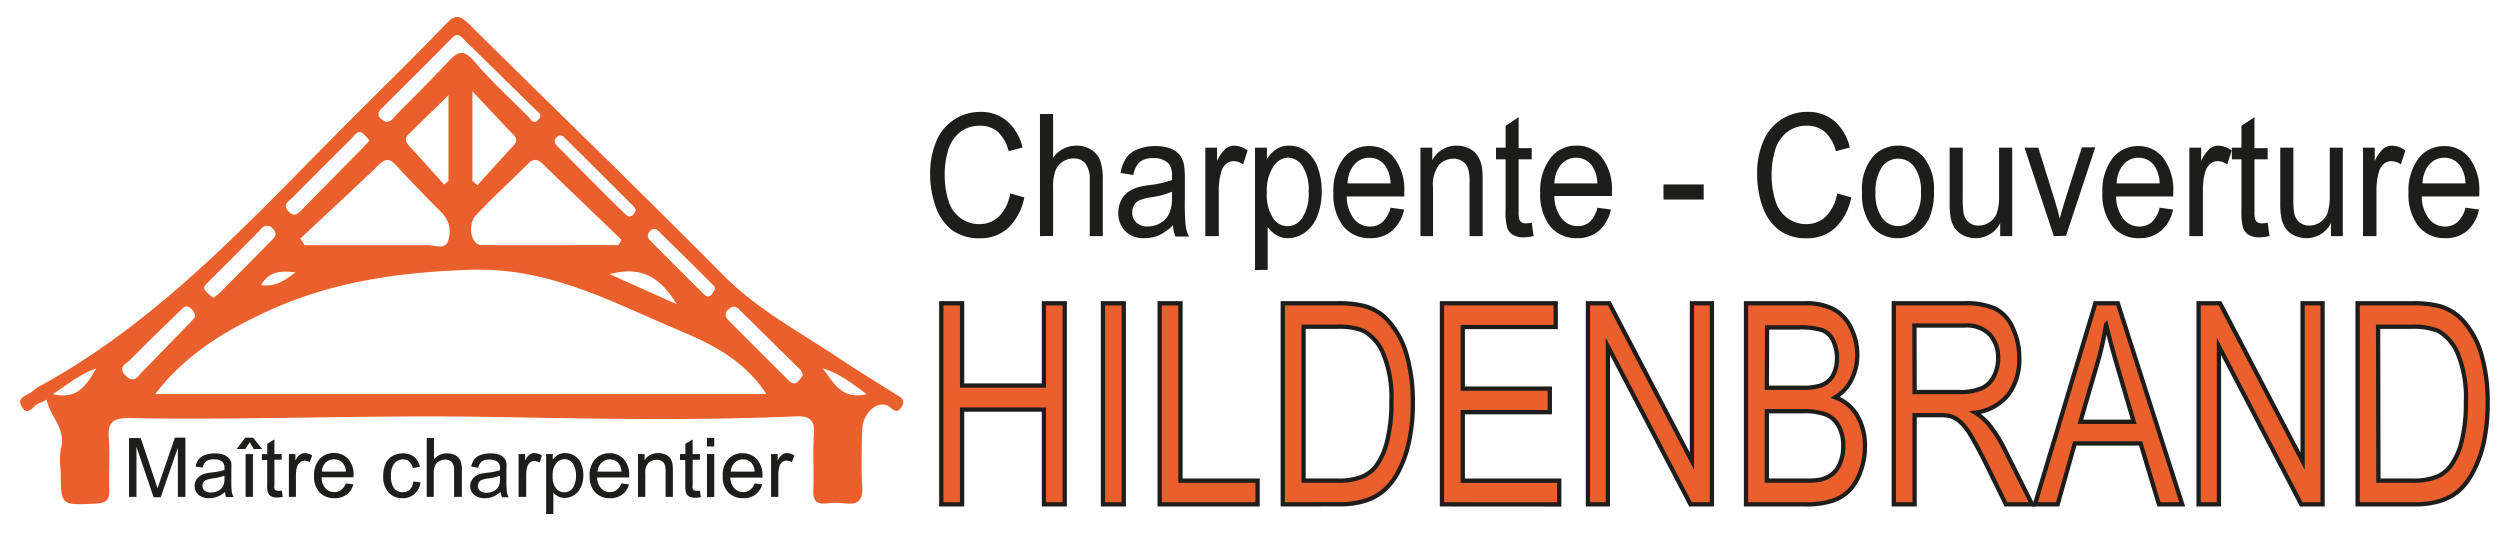 <svg id="Calque_1" data-name="Calque 1" xmlns="http://www.w3.org/2000/svg" viewBox="0 0 291.81 63"><defs><style>.cls-1,.cls-3{fill:#ea602c;}.cls-2{fill:#1d1d1b;}.cls-3{stroke:#1d1d1b;stroke-miterlimit:10;stroke-width:0.5px;}</style></defs><title>logo-mobile</title><path class="cls-1" d="M5.44,46.64a4.55,4.55,0,0,1-.83.41c-.7.17-1.3,1.72-2.08.4-.68-1.16.78-1.28,1.32-1.83a4.5,4.5,0,0,1,1-.66c14.31-7.88,25-19.92,36.37-31.27,3.63-3.64,7.32-7.23,10.88-10.94,1.06-1.1,1.6-.94,2.59,0,9.88,9.79,19.9,19.45,29.7,29.33,4,4.07,9,6.68,13.63,9.79,2.1,1.41,4.27,2.71,6.4,4.07.58.37,1.43.67.79,1.6s-1.08.08-1.57-.17c-1.26-.65-2.92.83-3,2.79-.06,2.22-.12,4.44,0,6.65.11,1.63-.5,2.13-2,1.95a9.57,9.57,0,0,0-2.14,0c-1.31.16-1.61-.44-1.56-1.63.08-2.14-.08-4.29.06-6.41.11-1.68-.46-2.19-2.12-2.12-11.94.52-23.89.27-35.84.06-14-.24-28,.4-42,.14-1.89,0-2.49.51-2.34,2.37s0,4,.06,5.93c.05,1.21-.32,1.63-1.58,1.68C7.09,59,7.09,59,7.09,55a9.79,9.79,0,0,1,0-2.6C7.79,50.1,5.87,48.67,5.44,46.64ZM18.11,46H89.46c-2.56-3.91-6.25-5.79-10.15-7.42-7.86-3.3-15.18-7.4-24.43-7.09C46,31.8,37.82,33,29.81,37,25.22,39.23,21.29,41.88,18.11,46ZM72.17,28.61l.38-.6c-3-2.93-6.11-5.85-9.13-8.81-.63-.62-1.11-.76-1.77-.1-2,2-4.12,3.92-6.07,6-1.07,1.13-.59,3.5.6,3.51C61.51,28.64,66.84,28.61,72.17,28.61Zm-37.12-.76.52.77c4.82,0,9.63,0,14.45,0,.77,0,1.94.56,2.28-.51a3.09,3.09,0,0,0-.75-3.29C49.74,23,48,21.22,46.27,19.34c-.77-.87-1.25-.87-2.08-.08C41.18,22.16,38.1,25,35.05,27.85Zm10-13.62c.66,0,.93-.55,1.29-.92,2-2,4-4,5.95-6.08,1.1-1.22,1.8-1.54,3.05-.08,1.95,2.27,4.15,4.31,6.28,6.42.31.32.64,1.08,1.26.35.48-.56-.06-.82-.38-1.13L54.23,4.68c-.45-.44-.79-.95-1.49-.23-2.7,2.76-5.45,5.47-8.18,8.2C43.73,13.49,44.39,13.85,45.05,14.23Zm10.09,6.88.59.5c1.31-1.44,2.61-2.89,3.93-4.32.44-.47.94-.87.27-1.56-1.49-1.54-2.94-3.11-4.79-5.08Zm-2.79-10c-1.78,1.74-3.25,3.17-4.7,4.61-.43.41-.31.84.05,1.23l4.15,4.59.5-.43Zm-9.21,5.29a7.82,7.82,0,0,0-.71-.76c-.68-.58-1,.13-1.33.46-2.37,2.34-4.71,4.69-7.05,7.05-.41.41-1.1.73-.38,1.52s1.18.18,1.66-.3l7-7.1ZM22.76,37a1.2,1.2,0,0,0-.6-1.07c-.55-.4-.86.08-1.18.39-1.93,1.87-3.87,3.73-5.75,5.65-.47.47-1.55.87-.57,1.86s1.39.14,1.92-.41c1.83-1.86,3.64-3.74,5.46-5.61C22.31,37.56,22.56,37.25,22.76,37Zm70.95,6.78a1.79,1.79,0,0,0-.25-.58l-7.25-7.14c-.44-.42-.82-.29-1.22.08s-.38.8,0,1.2q3.51,3.52,7,7C92.92,45.26,93.24,44.41,93.71,43.81ZM24.9,34.76a5.91,5.91,0,0,0,.75-.58c2.06-2.07,4.11-4.16,6.17-6.24.38-.39.49-.76.05-1.21a.85.85,0,0,0-1.4,0c-2,2.08-4.13,4.14-6.19,6.22-.26.26-.66.54-.3,1A9.7,9.7,0,0,0,24.9,34.76ZM74.22,24.58a1.71,1.71,0,0,0-.2-.43L65.83,16A.55.55,0,0,0,65,16c-.37.33-.32.64,0,1,2.65,2.68,5.28,5.38,8,8C73.55,25.59,73.94,25.12,74.22,24.58Zm9.22,9.22c0-.15,0-.34-.1-.42q-3.25-3.26-6.55-6.47c-.35-.34-.73-.17-1,.17a.68.68,0,0,0,.11,1q3.08,3.11,6.18,6.18C82.84,35.07,83.1,34.29,83.44,33.8ZM71.16,32,79,35.51C77.07,32.39,74.93,31,71.16,32Zm30,14C99.33,44.67,97.84,43.51,96,43,97.27,44.52,98.13,46.73,101.19,46ZM6.16,46c2.69.63,3.78-.72,5.07-3C9.06,43.81,7.84,44.94,6.16,46ZM30.48,33.27c1.6.26,2.7-.49,4-1.47C32.71,31.56,31.38,31.7,30.48,33.27Z"/><path class="cls-2" d="M15.06,58V51.13h1.37L18.06,56q.24.69.33,1c.08-.25.21-.62.37-1.1l1.65-4.81h1.23V58h-.88V52.26l-2,5.78h-.83l-2-5.88V58Z"/><path class="cls-2" d="M26.27,57.42a3,3,0,0,1-.9.56,2.66,2.66,0,0,1-.94.17,1.88,1.88,0,0,1-1.27-.4,1.42,1.42,0,0,1-.27-1.7,1.31,1.31,0,0,1,.44-.49,2,2,0,0,1,.61-.28,6.1,6.1,0,0,1,.75-.13,7.88,7.88,0,0,0,1.51-.29c0-.11,0-.19,0-.22a.94.94,0,0,0-.24-.73,1.44,1.44,0,0,0-1-.29,1.48,1.48,0,0,0-.88.21,1.29,1.29,0,0,0-.42.74l-.83-.11a2.06,2.06,0,0,1,.37-.86,1.6,1.6,0,0,1,.75-.5,3.23,3.23,0,0,1,1.13-.18,3,3,0,0,1,1,.15,1.34,1.34,0,0,1,.59.38A1.3,1.3,0,0,1,27,54a6,6,0,0,1,0,.78v1.13a14,14,0,0,0,.05,1.5,2.08,2.08,0,0,0,.22.6h-.89A2,2,0,0,1,26.27,57.42Zm-.07-1.89a6.76,6.76,0,0,1-1.38.32,2.79,2.79,0,0,0-.74.17.71.71,0,0,0-.34.27.8.8,0,0,0-.11.4.72.72,0,0,0,.25.57,1.1,1.1,0,0,0,.75.22,1.75,1.75,0,0,0,.87-.21,1.3,1.3,0,0,0,.57-.59,2,2,0,0,0,.13-.84Z"/><path class="cls-2" d="M29.16,51.61l-.53.8h-1l1-1.32h.91l1.06,1.32h-1ZM28.67,58V53h.85v5Z"/><path class="cls-2" d="M32.9,57.28,33,58a3,3,0,0,1-.64.07,1.54,1.54,0,0,1-.71-.14.84.84,0,0,1-.36-.39,3,3,0,0,1-.1-1V53.69h-.62V53h.62V51.8l.84-.51V53h.85v.66h-.85v2.93a1.84,1.84,0,0,0,0,.46.35.35,0,0,0,.15.17.57.57,0,0,0,.29.06Z"/><path class="cls-2" d="M33.72,58V53h.76v.76a2.22,2.22,0,0,1,.54-.7,1,1,0,0,1,.55-.17,1.69,1.69,0,0,1,.87.27l-.29.79a1.25,1.25,0,0,0-.62-.18A.79.79,0,0,0,35,54a.92.92,0,0,0-.32.47,3.43,3.43,0,0,0-.14,1V58Z"/><path class="cls-2" d="M40.37,56.43l.87.1a2.08,2.08,0,0,1-.77,1.19,2.25,2.25,0,0,1-1.43.43,2.3,2.3,0,0,1-1.74-.68,2.62,2.62,0,0,1-.64-1.89,2.78,2.78,0,0,1,.65-2,2.19,2.19,0,0,1,1.69-.7,2.14,2.14,0,0,1,1.63.68,2.71,2.71,0,0,1,.64,1.93v.22H37.54A1.9,1.9,0,0,0,38,57a1.37,1.37,0,0,0,1,.44,1.3,1.3,0,0,0,.79-.24A1.71,1.71,0,0,0,40.37,56.43Zm-2.79-1.38h2.8a1.74,1.74,0,0,0-.32-.94A1.29,1.29,0,0,0,39,53.62,1.37,1.37,0,0,0,38,54,1.58,1.58,0,0,0,37.58,55.05Z"/><path class="cls-2" d="M48.25,56.2l.83.11a2.11,2.11,0,0,1-.7,1.35,2,2,0,0,1-1.38.49,2.15,2.15,0,0,1-1.65-.67,2.72,2.72,0,0,1-.62-1.93A3.41,3.41,0,0,1,45,54.14a1.81,1.81,0,0,1,.81-.91,2.39,2.39,0,0,1,1.2-.31,2.11,2.11,0,0,1,1.33.41A1.9,1.9,0,0,1,49,54.5l-.82.13a1.41,1.41,0,0,0-.42-.76,1.07,1.07,0,0,0-.72-.25,1.3,1.3,0,0,0-1,.46,2.15,2.15,0,0,0-.4,1.45A2.33,2.33,0,0,0,46,57a1.28,1.28,0,0,0,1,.45,1.24,1.24,0,0,0,.84-.3A1.56,1.56,0,0,0,48.25,56.2Z"/><path class="cls-2" d="M49.81,58V51.13h.85v2.48a1.87,1.87,0,0,1,1.49-.69,2,2,0,0,1,1,.22,1.27,1.27,0,0,1,.58.61,2.71,2.71,0,0,1,.18,1.12V58H53V54.87a1.32,1.32,0,0,0-.27-.93,1.06,1.06,0,0,0-.78-.29,1.39,1.39,0,0,0-.71.2,1.05,1.05,0,0,0-.47.53,2.31,2.31,0,0,0-.14.92V58Z"/><path class="cls-2" d="M58.43,57.42a3,3,0,0,1-.9.56,2.62,2.62,0,0,1-.94.17,1.83,1.83,0,0,1-1.26-.4,1.33,1.33,0,0,1-.45-1,1.36,1.36,0,0,1,.17-.67,1.31,1.31,0,0,1,.44-.49,2,2,0,0,1,.61-.28,6.9,6.9,0,0,1,.75-.13,7.72,7.72,0,0,0,1.51-.29c0-.11,0-.19,0-.22a.94.94,0,0,0-.24-.73,1.44,1.44,0,0,0-1-.29,1.48,1.48,0,0,0-.88.21,1.29,1.29,0,0,0-.42.74L55,54.46a2.2,2.2,0,0,1,.37-.86,1.6,1.6,0,0,1,.75-.5,3.33,3.33,0,0,1,1.14-.18,3.05,3.05,0,0,1,1,.15,1.47,1.47,0,0,1,.59.38,1.41,1.41,0,0,1,.26.58,4.57,4.57,0,0,1,0,.78v1.13a10.92,10.92,0,0,0,.06,1.5,1.8,1.8,0,0,0,.21.6H58.6A2.25,2.25,0,0,1,58.43,57.42Zm-.07-1.89a6.44,6.44,0,0,1-1.38.32,2.79,2.79,0,0,0-.74.17.68.68,0,0,0-.33.27.76.76,0,0,0,.13,1,1.15,1.15,0,0,0,.76.22,1.81,1.81,0,0,0,.87-.21,1.33,1.33,0,0,0,.56-.59,2,2,0,0,0,.13-.84Z"/><path class="cls-2" d="M60.53,58V53h.76v.76a2,2,0,0,1,.54-.7.94.94,0,0,1,.54-.17,1.64,1.64,0,0,1,.87.27L63,54a1.23,1.23,0,0,0-.62-.18.81.81,0,0,0-.5.16,1,1,0,0,0-.32.47,3.43,3.43,0,0,0-.14,1V58Z"/><path class="cls-2" d="M63.75,60V53h.77v.65a2,2,0,0,1,.62-.57,1.73,1.73,0,0,1,.83-.19,2,2,0,0,1,1.13.33,2,2,0,0,1,.74.93,3.34,3.34,0,0,1,.25,1.32,3.24,3.24,0,0,1-.28,1.38,2.1,2.1,0,0,1-1.9,1.27,1.58,1.58,0,0,1-.76-.18,1.79,1.79,0,0,1-.56-.45V60Zm.76-4.39A2.18,2.18,0,0,0,64.9,57a1.21,1.21,0,0,0,.95.46,1.23,1.23,0,0,0,1-.48,2.88,2.88,0,0,0,0-2.91,1.17,1.17,0,0,0-.94-.47,1.21,1.21,0,0,0-1,.5A2.26,2.26,0,0,0,64.51,55.56Z"/><path class="cls-2" d="M72.53,56.43l.88.1a2.08,2.08,0,0,1-.77,1.19,2.25,2.25,0,0,1-1.43.43,2.3,2.3,0,0,1-1.74-.68,2.62,2.62,0,0,1-.64-1.89,2.73,2.73,0,0,1,.65-2,2.34,2.34,0,0,1,3.32,0,2.71,2.71,0,0,1,.64,1.93,2,2,0,0,1,0,.22H69.7A1.9,1.9,0,0,0,70.17,57a1.37,1.37,0,0,0,1,.44,1.3,1.3,0,0,0,.79-.24A1.7,1.7,0,0,0,72.53,56.43Zm-2.78-1.38h2.79a1.59,1.59,0,0,0-.32-.94,1.29,1.29,0,0,0-1-.49,1.35,1.35,0,0,0-1,.39A1.58,1.58,0,0,0,69.75,55.05Z"/><path class="cls-2" d="M74.47,58V53h.77v.72a1.78,1.78,0,0,1,1.59-.83,2.23,2.23,0,0,1,.83.16,1.35,1.35,0,0,1,.57.43,1.71,1.71,0,0,1,.26.63,4.82,4.82,0,0,1,.05.82V58h-.85V55a2.17,2.17,0,0,0-.1-.77.77.77,0,0,0-.35-.41,1.13,1.13,0,0,0-.59-.15,1.4,1.4,0,0,0-.94.34,1.7,1.7,0,0,0-.39,1.3V58Z"/><path class="cls-2" d="M81.69,57.28l.12.75a3.12,3.12,0,0,1-.64.07,1.56,1.56,0,0,1-.72-.14.82.82,0,0,1-.35-.39,3,3,0,0,1-.11-1V53.69h-.62V53H80V51.8l.85-.51V53h.85v.66h-.85v2.93a1.44,1.44,0,0,0,0,.46.35.35,0,0,0,.15.17.55.55,0,0,0,.29.06Z"/><path class="cls-2" d="M82.52,52.11v-1h.85v1Zm0,5.93V53h.85v5Z"/><path class="cls-2" d="M88.08,56.43l.88.1a2.13,2.13,0,0,1-.77,1.19,2.25,2.25,0,0,1-1.43.43A2.3,2.3,0,0,1,85,57.47a2.62,2.62,0,0,1-.64-1.89,2.73,2.73,0,0,1,.65-2,2.34,2.34,0,0,1,3.32,0A2.76,2.76,0,0,1,89,55.53s0,.12,0,.22H85.25A1.9,1.9,0,0,0,85.72,57a1.36,1.36,0,0,0,1,.44,1.33,1.33,0,0,0,.8-.24A1.7,1.7,0,0,0,88.08,56.43ZM85.3,55.05h2.79a1.66,1.66,0,0,0-.32-.94,1.29,1.29,0,0,0-1-.49,1.33,1.33,0,0,0-1,.39A1.53,1.53,0,0,0,85.3,55.05Z"/><path class="cls-2" d="M90,58V53h.77v.76a2,2,0,0,1,.54-.7.94.94,0,0,1,.54-.17,1.66,1.66,0,0,1,.87.27l-.29.79a1.25,1.25,0,0,0-.62-.18.79.79,0,0,0-.5.16.92.92,0,0,0-.32.47,3.43,3.43,0,0,0-.14,1V58Z"/><path class="cls-2" d="M117.91,22.57l1.65.47a6.67,6.67,0,0,1-1.86,3.55,4.73,4.73,0,0,1-3.29,1.22,5.31,5.31,0,0,1-3.27-.94,5.78,5.78,0,0,1-1.91-2.72,10.91,10.91,0,0,1-.66-3.82,9.54,9.54,0,0,1,.74-3.89,5.51,5.51,0,0,1,5.13-3.38,4.66,4.66,0,0,1,3.13,1.09,5.82,5.82,0,0,1,1.78,3.07l-1.62.43a4.51,4.51,0,0,0-1.26-2.26,3.08,3.08,0,0,0-2.07-.71,3.62,3.62,0,0,0-2.39.79,4.16,4.16,0,0,0-1.35,2.11,9.7,9.7,0,0,0-.39,2.74,9.77,9.77,0,0,0,.46,3.17,3.84,3.84,0,0,0,1.43,2,3.67,3.67,0,0,0,2.12.67,3.26,3.26,0,0,0,2.34-.91A4.83,4.83,0,0,0,117.91,22.57Z"/><path class="cls-2" d="M121.39,27.56V13.31h1.53v5.11A3.26,3.26,0,0,1,125.61,17a3.18,3.18,0,0,1,1.74.46,2.55,2.55,0,0,1,1.06,1.25,6.57,6.57,0,0,1,.31,2.31v6.54H127.2V21a3,3,0,0,0-.5-1.91,1.72,1.72,0,0,0-1.4-.6,2.33,2.33,0,0,0-1.28.4,2.22,2.22,0,0,0-.85,1.1,5.66,5.66,0,0,0-.25,1.9v5.65Z"/><path class="cls-2" d="M136.92,26.29a5.68,5.68,0,0,1-1.63,1.17,4.27,4.27,0,0,1-1.68.34,3,3,0,0,1-2.28-.83,3,3,0,0,1-.8-2.13,3.14,3.14,0,0,1,.3-1.38,2.68,2.68,0,0,1,.79-1,3.6,3.6,0,0,1,1.1-.57,9,9,0,0,1,1.35-.27,12.82,12.82,0,0,0,2.73-.6v-.46a2.08,2.08,0,0,0-.43-1.5,2.33,2.33,0,0,0-1.74-.6,2.45,2.45,0,0,0-1.59.44,2.67,2.67,0,0,0-.75,1.53l-1.5-.24a4.65,4.65,0,0,1,.67-1.77,2.93,2.93,0,0,1,1.35-1,5.19,5.19,0,0,1,2-.37,5,5,0,0,1,1.88.31,2.48,2.48,0,0,1,1.06.79,3,3,0,0,1,.47,1.19,11.28,11.28,0,0,1,.08,1.61v2.34a26.74,26.74,0,0,0,.1,3.08,4.06,4.06,0,0,0,.38,1.24h-1.59A4.15,4.15,0,0,1,136.92,26.29Zm-.12-3.91a10.05,10.05,0,0,1-2.5.66,5.51,5.51,0,0,0-1.33.35,1.38,1.38,0,0,0-.6.57,1.68,1.68,0,0,0-.21.83,1.58,1.58,0,0,0,.46,1.17,1.83,1.83,0,0,0,1.35.47,2.8,2.8,0,0,0,1.57-.45,2.5,2.5,0,0,0,1-1.21A4.84,4.84,0,0,0,136.8,23Z"/><path class="cls-2" d="M140.69,27.56V17.24h1.37V18.8a4.44,4.44,0,0,1,1-1.45,1.59,1.59,0,0,1,1-.35,2.69,2.69,0,0,1,1.57.57l-.53,1.62a2,2,0,0,0-1.11-.38,1.32,1.32,0,0,0-.9.35,1.85,1.85,0,0,0-.57,1,7.69,7.69,0,0,0-.26,2v5.4Z"/><path class="cls-2" d="M146.49,31.52V17.24h1.39v1.34A3.63,3.63,0,0,1,149,17.4a2.67,2.67,0,0,1,1.5-.4,3.28,3.28,0,0,1,2,.68,4.25,4.25,0,0,1,1.33,1.92,8,8,0,0,1,.45,2.72,7.83,7.83,0,0,1-.5,2.86,4.19,4.19,0,0,1-1.44,1.94,3.37,3.37,0,0,1-2,.68,2.54,2.54,0,0,1-1.37-.37,3.43,3.43,0,0,1-1-.93v5Zm1.38-9.06a5,5,0,0,0,.7,2.95,2,2,0,0,0,3.45,0,5.22,5.22,0,0,0,.73-3.06,5.05,5.05,0,0,0-.71-2.95,2.07,2.07,0,0,0-1.69-1,2.13,2.13,0,0,0-1.73,1.05A5.19,5.19,0,0,0,147.87,22.46Z"/><path class="cls-2" d="M162.31,24.24l1.58.22a4.51,4.51,0,0,1-1.38,2.46,3.79,3.79,0,0,1-2.58.88,3.88,3.88,0,0,1-3.14-1.4,6,6,0,0,1-1.15-3.91,6.26,6.26,0,0,1,1.17-4,3.72,3.72,0,0,1,3-1.44,3.61,3.61,0,0,1,2.95,1.41,6.12,6.12,0,0,1,1.15,4c0,.11,0,.26,0,.47h-6.72a4.35,4.35,0,0,0,.84,2.6,2.35,2.35,0,0,0,1.89.91,2.12,2.12,0,0,0,1.43-.51A3.38,3.38,0,0,0,162.31,24.24Zm-5-2.83h5a3.86,3.86,0,0,0-.58-2,2.25,2.25,0,0,0-1.89-1,2.28,2.28,0,0,0-1.77.81A3.43,3.43,0,0,0,157.3,21.41Z"/><path class="cls-2" d="M165.8,27.56V17.24h1.38v1.47A3.13,3.13,0,0,1,170,17a3.41,3.41,0,0,1,1.5.34,2.4,2.4,0,0,1,1,.88,3.53,3.53,0,0,1,.48,1.29,12.74,12.74,0,0,1,.08,1.7v6.35h-1.53V21.28a5.42,5.42,0,0,0-.17-1.6,1.65,1.65,0,0,0-.63-.84,1.85,1.85,0,0,0-1.07-.32,2.3,2.3,0,0,0-1.68.71,3.84,3.84,0,0,0-.71,2.69v5.64Z"/><path class="cls-2" d="M178.79,26l.22,1.55a5.12,5.12,0,0,1-1.15.15,2.37,2.37,0,0,1-1.29-.3,1.64,1.64,0,0,1-.64-.79,6.94,6.94,0,0,1-.19-2.07V18.6h-1.12V17.24h1.12V14.68l1.52-1v3.61h1.53V18.6h-1.53v6a3.6,3.6,0,0,0,.08,1,.68.68,0,0,0,.26.34.87.87,0,0,0,.52.13A5.08,5.08,0,0,0,178.79,26Z"/><path class="cls-2" d="M186.45,24.24l1.58.22a4.51,4.51,0,0,1-1.38,2.46,3.79,3.79,0,0,1-2.58.88,3.88,3.88,0,0,1-3.14-1.4,6,6,0,0,1-1.15-3.91,6.26,6.26,0,0,1,1.17-4A3.72,3.72,0,0,1,184,17a3.61,3.61,0,0,1,3,1.41,6.12,6.12,0,0,1,1.15,4c0,.11,0,.26,0,.47h-6.72a4.35,4.35,0,0,0,.84,2.6,2.35,2.35,0,0,0,1.89.91,2.12,2.12,0,0,0,1.43-.51A3.38,3.38,0,0,0,186.45,24.24Zm-5-2.83h5a3.86,3.86,0,0,0-.58-2,2.25,2.25,0,0,0-1.89-1,2.28,2.28,0,0,0-1.77.81A3.43,3.43,0,0,0,181.44,21.41Z"/><path class="cls-2" d="M194.17,23.29V21.53h4.69v1.76Z"/><path class="cls-2" d="M214.44,22.57l1.64.47a6.54,6.54,0,0,1-1.86,3.55,4.71,4.71,0,0,1-3.28,1.22,5.31,5.31,0,0,1-3.27-.94,5.79,5.79,0,0,1-1.92-2.72,10.91,10.91,0,0,1-.65-3.82,9.38,9.38,0,0,1,.74-3.89A5.51,5.51,0,0,1,211,13.06a4.69,4.69,0,0,1,3.14,1.09,5.74,5.74,0,0,1,1.77,3.07l-1.62.43A4.51,4.51,0,0,0,213,15.39a3.08,3.08,0,0,0-2.07-.71,3.65,3.65,0,0,0-2.4.79,4.16,4.16,0,0,0-1.35,2.11,9.7,9.7,0,0,0-.39,2.74,10,10,0,0,0,.46,3.17,3.85,3.85,0,0,0,1.44,2,3.62,3.62,0,0,0,2.11.67,3.26,3.26,0,0,0,2.34-.91A4.9,4.9,0,0,0,214.44,22.57Z"/><path class="cls-2" d="M217.35,22.4a5.75,5.75,0,0,1,1.39-4.25A3.89,3.89,0,0,1,221.57,17a3.81,3.81,0,0,1,3,1.4,5.81,5.81,0,0,1,1.17,3.85,7.68,7.68,0,0,1-.52,3.14,4,4,0,0,1-1.52,1.78,4,4,0,0,1-2.17.63,3.83,3.83,0,0,1-3.06-1.39A6.14,6.14,0,0,1,217.35,22.4Zm1.57,0a4.89,4.89,0,0,0,.75,3,2.31,2.31,0,0,0,3.79,0,5,5,0,0,0,.76-3,4.75,4.75,0,0,0-.76-2.9,2.32,2.32,0,0,0-3.79,0A4.89,4.89,0,0,0,218.92,22.4Z"/><path class="cls-2" d="M233.47,27.56V26.05a3.21,3.21,0,0,1-2.85,1.75,3.3,3.3,0,0,1-1.49-.35,2.66,2.66,0,0,1-1-.88,3.7,3.7,0,0,1-.47-1.3,10.5,10.5,0,0,1-.09-1.63v-6.4h1.53V23a12.11,12.11,0,0,0,.09,1.85,1.88,1.88,0,0,0,.61,1.09,1.72,1.72,0,0,0,1.15.39,2.26,2.26,0,0,0,1.29-.4,2.16,2.16,0,0,0,.85-1.1,6.22,6.22,0,0,0,.25-2V17.24h1.53V27.56Z"/><path class="cls-2" d="M239.73,27.56l-3.42-10.32h1.61l1.93,6.18c.21.67.4,1.36.58,2.08.13-.54.32-1.2.57-2l2-6.3h1.57l-3.41,10.32Z"/><path class="cls-2" d="M252.08,24.24l1.57.22a4.39,4.39,0,0,1-1.38,2.46,3.76,3.76,0,0,1-2.58.88,3.86,3.86,0,0,1-3.13-1.4,6,6,0,0,1-1.16-3.91,6.26,6.26,0,0,1,1.17-4,3.74,3.74,0,0,1,3-1.44,3.63,3.63,0,0,1,2.95,1.41,6.17,6.17,0,0,1,1.15,4c0,.11,0,.26,0,.47H247a4.35,4.35,0,0,0,.84,2.6,2.33,2.33,0,0,0,1.88.91,2.15,2.15,0,0,0,1.44-.51A3.38,3.38,0,0,0,252.08,24.24Zm-5-2.83h5a3.86,3.86,0,0,0-.57-2,2.25,2.25,0,0,0-1.89-1,2.28,2.28,0,0,0-1.77.81A3.43,3.43,0,0,0,247.07,21.41Z"/><path class="cls-2" d="M255.55,27.56V17.24h1.38V18.8a4.29,4.29,0,0,1,1-1.45,1.57,1.57,0,0,1,1-.35,2.73,2.73,0,0,1,1.57.57l-.53,1.62a2,2,0,0,0-1.12-.38,1.36,1.36,0,0,0-.9.35,2,2,0,0,0-.57,1,7.7,7.7,0,0,0-.25,2v5.4Z"/><path class="cls-2" d="M264.69,26l.22,1.55a5.2,5.2,0,0,1-1.16.15,2.37,2.37,0,0,1-1.29-.3,1.64,1.64,0,0,1-.64-.79,7.31,7.31,0,0,1-.19-2.07V18.6h-1.12V17.24h1.12V14.68l1.52-1v3.61h1.54V18.6h-1.54v6a3.6,3.6,0,0,0,.08,1,.74.74,0,0,0,.26.34.9.9,0,0,0,.53.13A5.26,5.26,0,0,0,264.69,26Z"/><path class="cls-2" d="M272.08,27.56V26.05a3.22,3.22,0,0,1-2.86,1.75,3.3,3.3,0,0,1-1.49-.35,2.56,2.56,0,0,1-1-.88,3.51,3.51,0,0,1-.47-1.3,10.2,10.2,0,0,1-.1-1.63v-6.4h1.53V23a12.11,12.11,0,0,0,.09,1.85,1.93,1.93,0,0,0,.61,1.09,1.77,1.77,0,0,0,1.16.39,2.28,2.28,0,0,0,1.29-.4,2.22,2.22,0,0,0,.85-1.1,6.51,6.51,0,0,0,.25-2V17.24h1.52V27.56Z"/><path class="cls-2" d="M275.82,27.56V17.24h1.37V18.8a4.44,4.44,0,0,1,1-1.45,1.59,1.59,0,0,1,1-.35,2.69,2.69,0,0,1,1.57.57l-.52,1.62a2,2,0,0,0-1.12-.38,1.32,1.32,0,0,0-.9.35,1.85,1.85,0,0,0-.57,1,7.69,7.69,0,0,0-.26,2v5.4Z"/><path class="cls-2" d="M287.78,24.24l1.58.22A4.51,4.51,0,0,1,288,26.92a3.77,3.77,0,0,1-2.58.88,3.85,3.85,0,0,1-3.13-1.4,6,6,0,0,1-1.16-3.91,6.26,6.26,0,0,1,1.17-4,3.73,3.73,0,0,1,3-1.44,3.64,3.64,0,0,1,2.95,1.41,6.17,6.17,0,0,1,1.14,4c0,.11,0,.26,0,.47h-6.71a4.22,4.22,0,0,0,.84,2.6,2.33,2.33,0,0,0,1.88.91,2.11,2.11,0,0,0,1.43-.51A3.31,3.31,0,0,0,287.78,24.24Zm-5-2.83h5a3.86,3.86,0,0,0-.58-2,2.23,2.23,0,0,0-1.89-1,2.28,2.28,0,0,0-1.77.81A3.49,3.49,0,0,0,282.77,21.41Z"/><path class="cls-3" d="M109.87,58.87V35.4h2.43V45h9.55V35.4h2.43V58.87h-2.43V47.81H112.3V58.87Z"/><path class="cls-3" d="M128.74,58.87V35.4h2.43V58.87Z"/><path class="cls-3" d="M135.36,58.87V35.4h2.43V56.1h9v2.77Z"/><path class="cls-3" d="M149.73,58.87V35.4h6.32a12.24,12.24,0,0,1,3.27.34,5.84,5.84,0,0,1,2.7,1.68,9.91,9.91,0,0,1,2.17,4,19.77,19.77,0,0,1,.72,5.58,20.49,20.49,0,0,1-.49,4.74,12.91,12.91,0,0,1-1.25,3.41,7.71,7.71,0,0,1-1.67,2.13,6.2,6.2,0,0,1-2.2,1.18,9.79,9.79,0,0,1-3,.4Zm2.43-2.77h3.92a7.56,7.56,0,0,0,2.85-.43,4.06,4.06,0,0,0,1.65-1.22,8,8,0,0,0,1.34-3,18.31,18.31,0,0,0,.49-4.52,13.5,13.5,0,0,0-.95-5.66,5.39,5.39,0,0,0-2.3-2.65,7.58,7.58,0,0,0-3.14-.48h-3.86Z"/><path class="cls-3" d="M168.31,58.87V35.4h13.28v2.77H170.74v7.19H180.9v2.75H170.74v8H182v2.77Z"/><path class="cls-3" d="M185.35,58.87V35.4h2.49l9.65,18.43V35.4h2.33V58.87h-2.5l-9.64-18.44V58.87Z"/><path class="cls-3" d="M203.8,58.87V35.4h6.89a6.87,6.87,0,0,1,3.38.72,4.79,4.79,0,0,1,2,2.19,7,7,0,0,1,.72,3.1,6.41,6.41,0,0,1-.64,2.83,5,5,0,0,1-1.93,2.14,4.89,4.89,0,0,1,2.56,2.13,6.82,6.82,0,0,1,.9,3.56,8.28,8.28,0,0,1-.55,3.06,6,6,0,0,1-1.34,2.19,5.24,5.24,0,0,1-2,1.16,9.81,9.81,0,0,1-3,.39Zm2.43-13.61h4a7.09,7.09,0,0,0,2.32-.27,2.62,2.62,0,0,0,1.4-1.17,4.06,4.06,0,0,0,.47-2,4.61,4.61,0,0,0-.44-2.05,2.39,2.39,0,0,0-1.25-1.22,8.32,8.32,0,0,0-2.8-.33h-3.67Zm0,10.84h4.57a8.76,8.76,0,0,0,1.66-.11,3.48,3.48,0,0,0,1.4-.64,3.22,3.22,0,0,0,.93-1.31,5.05,5.05,0,0,0,.36-2,4.68,4.68,0,0,0-.52-2.28,3,3,0,0,0-1.46-1.36,7.05,7.05,0,0,0-2.69-.4h-4.25Z"/><path class="cls-3" d="M221.05,58.87V35.4h8.15a8.54,8.54,0,0,1,3.73.64,4.53,4.53,0,0,1,2,2.23,8.12,8.12,0,0,1,.77,3.54A6.94,6.94,0,0,1,234.47,46a5.88,5.88,0,0,1-3.91,2.17A6.84,6.84,0,0,1,232,49.36a15.57,15.57,0,0,1,2,3.12l3.2,6.39h-3.06L231.75,54c-.71-1.41-1.29-2.49-1.75-3.24a6.21,6.21,0,0,0-1.24-1.56,3.29,3.29,0,0,0-1.11-.63,6,6,0,0,0-1.35-.11h-2.82V58.87Zm2.43-13.11h5.23a6.28,6.28,0,0,0,2.6-.44,2.92,2.92,0,0,0,1.43-1.41,4.54,4.54,0,0,0,.49-2.1,4,4,0,0,0-.95-2.74,3.75,3.75,0,0,0-3-1.07h-5.82Z"/><path class="cls-3" d="M237.53,58.87l7.05-23.47h2.62l7.52,23.47H252l-2.14-7.11h-7.68l-2,7.11Zm5.3-9.64h6.22l-1.91-6.5c-.59-2-1-3.59-1.31-4.86a35.19,35.19,0,0,1-1,4.48Z"/><path class="cls-3" d="M256.63,58.87V35.4h2.5l9.64,18.43V35.4h2.33V58.87h-2.49L259,40.43V58.87Z"/><path class="cls-3" d="M275.19,58.87V35.4h6.33a12.34,12.34,0,0,1,3.27.34,5.81,5.81,0,0,1,2.69,1.68,9.91,9.91,0,0,1,2.17,4,19.77,19.77,0,0,1,.72,5.58,21.09,21.09,0,0,1-.48,4.74,13.26,13.26,0,0,1-1.26,3.41A7.53,7.53,0,0,1,287,57.29a6.24,6.24,0,0,1-2.19,1.18,9.84,9.84,0,0,1-2.95.4Zm2.43-2.77h3.92a7.56,7.56,0,0,0,2.85-.43A4.06,4.06,0,0,0,286,54.45a8,8,0,0,0,1.35-3,18.35,18.35,0,0,0,.48-4.52,13.5,13.5,0,0,0-.95-5.66,5.35,5.35,0,0,0-2.3-2.65,7.58,7.58,0,0,0-3.14-.48h-3.86Z"/></svg>